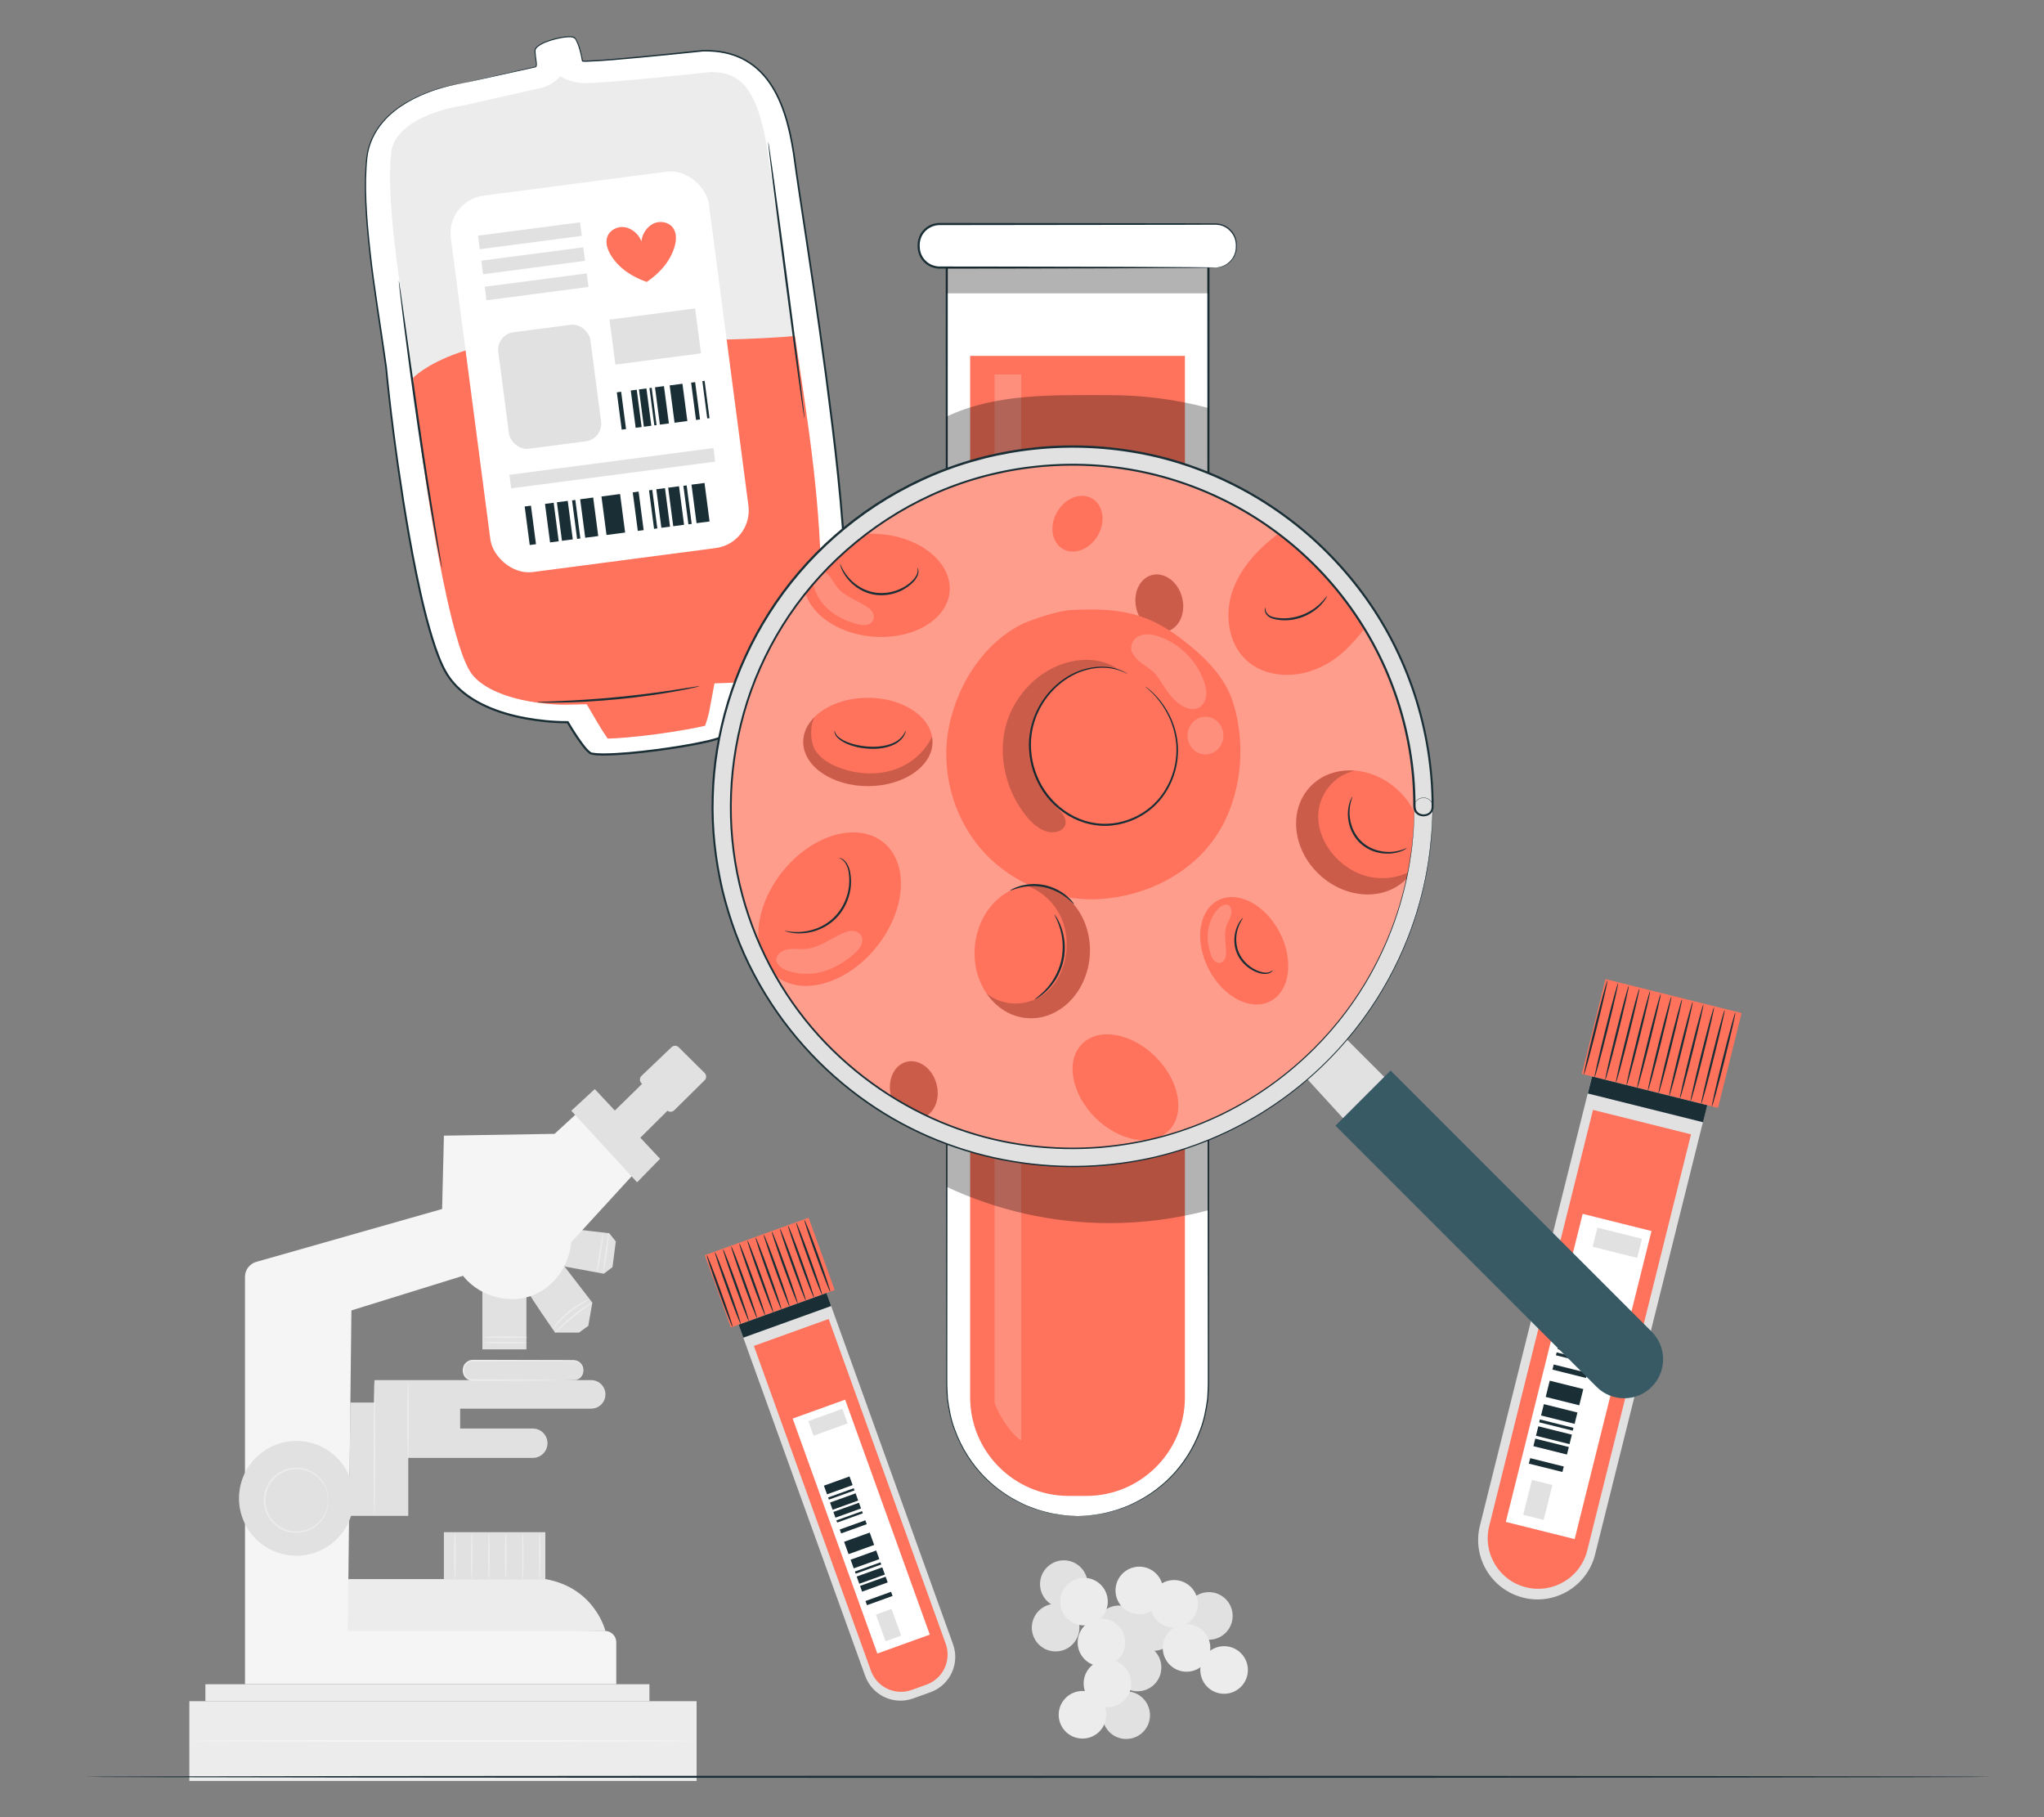 <?xml version="1.0" encoding="UTF-8"?>
<svg id="Layer_2" data-name="Layer 2" xmlns="http://www.w3.org/2000/svg" viewBox="0 0 540 480">
  <rect x="0" y="0" width="540" height="480" fill="#808080" stroke="none"/>
  <defs>
    <style>
      .cls-1 {
        fill: #ff735d;
      }

      .cls-1, .cls-2, .cls-3, .cls-4, .cls-5, .cls-6, .cls-7, .cls-8, .cls-9 {
        stroke-width: 0px;
      }

      .cls-2 {
        fill: #375a64;
      }

      .cls-3 {
        fill: #e1e1e1;
      }

      .cls-4 {
        fill: #ececec;
      }

      .cls-10 {
        opacity: .2;
      }

      .cls-6 {
        fill: #f5f5f5;
      }

      .cls-7 {
        fill: none;
      }

      .cls-8 {
        fill: #1a2e35;
      }

      .cls-9 {
        fill: #fff;
      }

      .cls-11 {
        opacity: .3;
      }
    </style>
  </defs>
  <g id="Layer_2-2" data-name="Layer 2">
    <g>
      <g>
        <g>
          <g>
            <g>
              <polygon class="cls-3" points="150.15 324.5 160.97 325.76 162.69 327.93 161.81 334.7 159.53 336.45 149.12 334.54 150.15 324.5"/>
              <path class="cls-4" d="m160.87,325.67c.12.01-.12,2.35-.52,5.22-.41,2.87-.83,5.18-.94,5.16-.12-.02.12-2.36.52-5.22.41-2.86.83-5.17.94-5.16Z"/>
              <path class="cls-4" d="m157.74,336.1c-.12-.02.16-2.38.62-5.27.46-2.89.93-5.22,1.04-5.2.12.02-.16,2.38-.62,5.27-.46,2.89-.93,5.22-1.04,5.2Z"/>
            </g>
            <g>
              <path class="cls-3" d="m139.72,341.48c0,.62,6.93,10.51,6.93,10.51h6.33l2.44-1.77,1.07-6.13-7.56-9.82-9.2,7.22Z"/>
              <path class="cls-4" d="m156.49,344.08c.03.05-.56.45-1.49,1.12-.93.67-2.2,1.62-3.56,2.73-2.72,2.22-4.77,4.19-4.86,4.1-.04-.04.42-.58,1.24-1.4.81-.82,1.98-1.91,3.35-3.03,1.37-1.12,2.68-2.04,3.66-2.65.98-.61,1.63-.92,1.66-.87Z"/>
              <path class="cls-4" d="m155.75,343.13c.06.12-2.52,1.34-5.22,3.54-2.73,2.17-4.41,4.48-4.51,4.4-.04-.03.32-.65,1.04-1.55.72-.9,1.83-2.07,3.2-3.18,1.37-1.11,2.74-1.95,3.76-2.48,1.02-.53,1.7-.77,1.72-.73Z"/>
            </g>
            <g>
              <rect class="cls-3" x="127.44" y="340.57" width="11.63" height="15.86"/>
              <path class="cls-4" d="m139.22,354.64c0,.12-2.59.21-5.79.21s-5.79-.09-5.79-.21,2.59-.21,5.79-.21,5.79.09,5.79.21Z"/>
              <path class="cls-4" d="m139.3,353.21c0,.12-2.59.21-5.79.21s-5.79-.1-5.79-.21,2.59-.21,5.79-.21,5.79.1,5.79.21Z"/>
            </g>
            <path class="cls-6" d="m121.69,336.12c4.02,6.03,12.46,8.67,19.19,5.99,6.74-2.68,11.06-10.39,9.84-17.53l-6.14,4.01-22.9,7.54Z"/>
            <g>
              <path class="cls-3" d="m92.22,400.41h15.64v-15.31h32.9c2.15,0,3.88-1.74,3.88-3.88h0c0-2.15-1.74-3.88-3.88-3.88h-19.19v-5.25h34.61c2.08,0,3.77-1.69,3.77-3.77h0c0-2.08-1.69-3.77-3.77-3.77h-57.23v5.94h-6.39l-.34,29.93Z"/>
              <g>
                <path class="cls-8" d="m98.95,364.54c0,12.03-.04,23.84-.04,35.87"/>
                <path class="cls-4" d="m98.91,400.41c-.12,0-.2-8.03-.19-17.93.01-9.91.12-17.94.23-17.94.12,0,.2,8.03.19,17.94-.01,9.9-.11,17.93-.23,17.93Z"/>
              </g>
              <path class="cls-4" d="m107.81,365.07c.12,0,.21,4.53.21,10.12s-.09,10.12-.21,10.12-.21-4.53-.21-10.12.09-10.12.21-10.12Z"/>
            </g>
            <path class="cls-4" d="m159.95,430.82s-2.76-11.44-15.87-13.71h-52.03l-1.15,14.62,69.05-.91Z"/>
            <path class="cls-6" d="m64.72,396.31v-59.04c0-1.91,1.31-3.56,3.17-4l48.91-13.92.48-19.37,29.23-.48,9.05-8.31,14.28,16.29h0l-18.94,20.65-58.06,18.01-.96,84.66h67.94c1.65,0,2.99,1.34,2.99,2.99v11.07h-98.08v-48.56Z"/>
            <g>
              <path class="cls-3" d="m124.94,359.4h26.6c1.37,0,2.48,1.11,2.48,2.48v.18c0,1.37-1.11,2.48-2.48,2.48h-26.6c-1.37,0-2.48-1.11-2.48-2.48v-.18c0-1.37,1.11-2.48,2.48-2.48Z"/>
              <path class="cls-4" d="m151.54,364.54s.25,0,.68-.14c.42-.13,1.06-.48,1.45-1.24.2-.38.28-.84.25-1.37-.02-.51-.23-1.06-.63-1.49-.4-.44-1-.75-1.67-.76-.7,0-1.45,0-2.23.01-6.29.02-14.92.04-24.45.06-1.11-.02-2.12.87-2.25,1.94-.07.53-.03,1.1.23,1.56.24.46.64.84,1.12,1.05.47.22,1,.19,1.56.19.55,0,1.1,0,1.64,0,1.08,0,2.14,0,3.18,0,4.13.02,7.85.03,10.99.05,3.1.03,5.62.05,7.41.07.85.02,1.52.03,2.01.04.46.01.7.03.7.04s-.24.03-.7.04c-.5,0-1.17.02-2.01.04-1.79.02-4.31.04-7.41.07-3.14.01-6.86.03-10.99.05-1.03,0-2.09,0-3.18,0-.54,0-1.09,0-1.64,0-.53,0-1.16.04-1.73-.22-.56-.24-1.04-.68-1.32-1.23-.3-.56-.35-1.2-.27-1.81.15-1.27,1.35-2.32,2.66-2.3,9.53.02,18.16.05,24.45.06.78,0,1.53.01,2.24.02.75.03,1.41.38,1.84.87.43.49.65,1.09.65,1.65.03.54-.08,1.06-.3,1.45-.44.81-1.13,1.14-1.57,1.25-.46.11-.71.06-.71.06Z"/>
            </g>
            <circle class="cls-3" cx="78.3" cy="395.81" r="15.16" transform="translate(-324.75 377.19) rotate(-76.17)"/>
            <path class="cls-4" d="m86.72,396.3c-.06,0,0-.75-.34-2.04-.33-1.26-1.18-3.11-3.07-4.54-.94-.7-2.12-1.29-3.48-1.52-1.35-.23-2.88-.18-4.32.37-.73.25-1.43.64-2.08,1.12-.65.48-1.25,1.06-1.73,1.75-1.01,1.34-1.58,3.07-1.59,4.85.02,1.78.58,3.51,1.59,4.85.49.68,1.08,1.27,1.73,1.75.65.48,1.35.87,2.08,1.12,1.45.55,2.97.6,4.32.37,1.36-.24,2.54-.83,3.48-1.52,1.9-1.43,2.74-3.28,3.07-4.54.33-1.28.29-2.04.34-2.04,0,0,.11.75-.18,2.08-.29,1.3-1.11,3.22-3.05,4.74-.96.74-2.18,1.37-3.6,1.63-1.41.25-3,.22-4.52-.35-.77-.26-1.51-.66-2.19-1.17-.69-.5-1.31-1.11-1.83-1.83-1.06-1.41-1.67-3.23-1.68-5.1.02-1.87.62-3.69,1.68-5.1.52-.72,1.14-1.33,1.83-1.83.68-.5,1.42-.9,2.19-1.17,1.52-.57,3.11-.6,4.52-.35,1.42.26,2.64.89,3.6,1.63,1.94,1.51,2.76,3.44,3.05,4.74.29,1.32.18,2.08.18,2.08Z"/>
            <polygon class="cls-3" points="150.93 293.4 168.31 312.3 174.38 306.08 157.13 287.68 150.93 293.4"/>
            <path class="cls-3" d="m177.41,276.61l-7.93,7.57c-.54.51-.56,1.37-.05,1.91l6.75,7.16c.52.55,1.4.57,1.94.03l8.03-7.93c.54-.53.54-1.4,0-1.93l-6.85-6.79c-.52-.52-1.36-.53-1.89-.02Z"/>
            <path class="cls-3" d="m170.12,285.78c-.2.29-8.88,8.72-8.88,8.72l6.89,7.05,8.75-8.69-6.75-7.08Z"/>
            <rect class="cls-4" x="54.26" y="444.88" width="117.31" height="4.48"/>
            <g>
              <rect class="cls-3" x="117.27" y="404.72" width="26.8" height="12.38"/>
              <path class="cls-4" d="m120.18,417.11c-.12,0-.21-2.74-.21-6.11s.1-6.11.21-6.11.21,2.74.21,6.11-.1,6.11-.21,6.11Z"/>
              <path class="cls-4" d="m124.66,417.11c-.12,0-.21-2.74-.21-6.11s.09-6.11.21-6.11.21,2.74.21,6.11-.1,6.11-.21,6.11Z"/>
              <path class="cls-4" d="m129.15,417.11c-.12,0-.21-2.74-.21-6.11s.1-6.11.21-6.11.21,2.74.21,6.11-.09,6.11-.21,6.11Z"/>
              <path class="cls-4" d="m133.63,417.11c-.12,0-.21-2.74-.21-6.11s.09-6.11.21-6.11.21,2.74.21,6.11-.1,6.11-.21,6.11Z"/>
              <path class="cls-4" d="m138.11,417.11c-.12,0-.21-2.74-.21-6.11s.1-6.11.21-6.11.21,2.74.21,6.11-.09,6.11-.21,6.11Z"/>
              <path class="cls-4" d="m142.6,417.11c-.12,0-.21-2.74-.21-6.11s.09-6.11.21-6.11.21,2.74.21,6.11-.09,6.11-.21,6.11Z"/>
            </g>
          </g>
          <rect class="cls-4" x="50.02" y="449.35" width="134.01" height="21.07" transform="translate(234.05 919.78) rotate(180)"/>
          <path class="cls-6" d="m183.02,459.86c0-.13-29.56-.23-66.02-.23s-66.02.1-66.02.23,29.55.23,66.02.23,66.02-.1,66.02-.23Z"/>
        </g>
        <g>
          <path class="cls-3" d="m296.76,435.43c2.78-2.08,6.72-1.52,8.8,1.26,2.08,2.78,1.52,6.72-1.26,8.8-2.78,2.08-6.72,1.52-8.8-1.26-2.08-2.78-1.52-6.72,1.26-8.8Z"/>
          <g>
            <path class="cls-3" d="m275.11,424.9c2.78-2.08,6.72-1.52,8.8,1.26,2.08,2.78,1.52,6.72-1.26,8.8-2.78,2.08-6.72,1.52-8.8-1.26-2.08-2.78-1.52-6.72,1.26-8.8Z"/>
            <path class="cls-3" d="m293.76,448.03c2.78-2.08,6.72-1.52,8.8,1.26,2.08,2.78,1.52,6.72-1.26,8.8-2.78,2.08-6.72,1.52-8.8-1.26-2.08-2.78-1.52-6.72,1.26-8.8Z"/>
            <path class="cls-3" d="m277.28,413.41c2.78-2.08,6.72-1.52,8.8,1.26,2.08,2.78,1.52,6.72-1.26,8.8-2.78,2.08-6.72,1.52-8.8-1.26-2.08-2.78-1.52-6.72,1.26-8.8Z"/>
            <path class="cls-3" d="m300.91,424.75c2.78-2.08,6.72-1.52,8.8,1.26,2.08,2.78,1.52,6.72-1.26,8.8-2.78,2.08-6.72,1.52-8.8-1.26-2.08-2.78-1.52-6.72,1.26-8.8Z"/>
            <path class="cls-3" d="m291.85,425.35c2.78-2.08,6.72-1.52,8.8,1.26,2.08,2.78,1.52,6.72-1.26,8.8-2.78,2.08-6.72,1.52-8.8-1.26-2.08-2.78-1.52-6.72,1.26-8.8Z"/>
            <path class="cls-3" d="m315.6,421.81c2.78-2.08,6.72-1.52,8.8,1.26,2.08,2.78,1.52,6.72-1.26,8.8-2.78,2.08-6.72,1.52-8.8-1.26s-1.52-6.72,1.26-8.8Z"/>
            <path class="cls-4" d="m287.22,428.82c2.78-2.08,6.72-1.52,8.8,1.26s1.52,6.72-1.26,8.8c-2.78,2.08-6.72,1.52-8.8-1.26-2.08-2.78-1.52-6.72,1.26-8.8Z"/>
            <path class="cls-4" d="m309.7,430.26c2.78-2.08,6.72-1.52,8.8,1.26,2.08,2.78,1.52,6.72-1.26,8.8-2.78,2.08-6.72,1.52-8.8-1.26-2.08-2.78-1.52-6.72,1.26-8.8Z"/>
            <path class="cls-4" d="m306.4,418.62c2.78-2.08,6.72-1.52,8.8,1.26,2.08,2.78,1.52,6.72-1.26,8.8-2.78,2.08-6.72,1.52-8.8-1.26-2.08-2.78-1.52-6.72,1.26-8.8Z"/>
            <path class="cls-4" d="m297.22,415.08c2.78-2.08,6.72-1.52,8.8,1.26,2.08,2.78,1.52,6.72-1.26,8.8s-6.72,1.52-8.8-1.26c-2.08-2.78-1.52-6.72,1.26-8.8Z"/>
            <path class="cls-4" d="m319.62,436.09c2.78-2.08,6.72-1.52,8.8,1.26,2.08,2.78,1.52,6.72-1.26,8.8-2.78,2.08-6.72,1.52-8.8-1.26-2.08-2.78-1.52-6.72,1.26-8.8Z"/>
            <path class="cls-4" d="m288.8,439.65c2.78-2.08,6.72-1.52,8.8,1.26,2.08,2.78,1.52,6.72-1.26,8.8-2.78,2.08-6.72,1.52-8.8-1.26-2.08-2.78-1.52-6.72,1.26-8.8Z"/>
            <path class="cls-4" d="m282.21,447.92c2.78-2.08,6.72-1.52,8.8,1.26,2.08,2.78,1.52,6.72-1.26,8.8-2.78,2.08-6.72,1.52-8.8-1.26-2.08-2.78-1.52-6.72,1.26-8.8Z"/>
          </g>
          <path class="cls-4" d="m282.61,418.03c2.78-2.08,6.72-1.52,8.8,1.26,2.08,2.78,1.52,6.72-1.26,8.8-2.78,2.08-6.72,1.52-8.8-1.26-2.08-2.78-1.52-6.72,1.26-8.8Z"/>
        </g>
        <path class="cls-8" d="m22.37,469.34c0-.16,112.75-.28,251.8-.28s251.83.13,251.83.28-112.73.28-251.83.28-251.8-.13-251.8-.28Z"/>
        <g>
          <path class="cls-3" d="m221.53,335.68h4.87c5.47,0,9.9,4.44,9.9,9.9v104.45c0,.65-.53,1.18-1.18,1.18h-22.31c-.65,0-1.18-.53-1.18-1.18v-104.45c0-5.47,4.44-9.9,9.9-9.9Z" transform="translate(568.05 687.67) rotate(160.18)"/>
          <path class="cls-1" d="m223.88,349.01h4.14c4.65,0,8.43,3.78,8.43,8.43v91.2h-21v-91.2c0-4.65,3.78-8.43,8.43-8.43Z" transform="translate(573.73 697.41) rotate(160.18)"/>
          <rect class="cls-1" x="188.79" y="325.99" width="29.16" height="20.3" transform="translate(508.65 583.43) rotate(160.18)"/>
          <rect class="cls-9" x="220.17" y="370.24" width="14.74" height="65.97" transform="translate(578.31 705.43) rotate(160.18)"/>
          <g>
            <rect class="cls-8" x="231.65" y="418.65" width="1.17" height="7.19" transform="translate(-86.26 783.88) rotate(-109.82)"/>
            <rect class="cls-8" x="230.07" y="414.88" width="1.61" height="7.19" transform="translate(-84.54 777.54) rotate(-109.82)"/>
            <rect class="cls-8" x="229.02" y="410.59" width=".61" height="7.19" transform="translate(-82.56 770.36) rotate(-109.82)"/>
            <rect class="cls-8" x="224.15" y="397.07" width=".61" height="7.19" transform="translate(-76.37 747.68) rotate(-109.82)"/>
            <rect class="cls-8" x="224.86" y="399.71" width="1.09" height="7.19" transform="translate(-77.57 752.11) rotate(-109.82)"/>
            <rect class="cls-8" x="229.04" y="412.6" width="2.03" height="7.19" transform="translate(-83.49 773.72) rotate(-109.82)"/>
            <rect class="cls-8" x="227.29" y="408.32" width="2.43" height="7.19" transform="translate(-81.52 766.55) rotate(-109.82)"/>
            <rect class="cls-8" x="223.02" y="395.33" width="1.61" height="7.19" transform="translate(-75.58 744.74) rotate(-109.82)"/>
            <rect class="cls-8" x="221.98" y="391.04" width=".61" height="7.19" transform="translate(-73.62 737.54) rotate(-109.82)"/>
            <rect class="cls-8" x="222" y="393.05" width="2.03" height="7.19" transform="translate(-74.53 740.92) rotate(-109.82)"/>
            <rect class="cls-8" x="220.25" y="388.77" width="2.43" height="7.19" transform="translate(-72.57 733.74) rotate(-109.82)"/>
            <rect class="cls-8" x="225.25" y="404.08" width="3.47" height="7.19" transform="translate(-79.59 759.44) rotate(-109.82)"/>
          </g>
          <rect class="cls-3" x="213.98" y="373.62" width="9.55" height="4.09" transform="translate(551.91 654.92) rotate(160.18)"/>
          <rect class="cls-3" x="232.57" y="425.5" width="4.38" height="7.48" transform="translate(601.14 753.48) rotate(160.18)"/>
          <path class="cls-8" d="m219.34,341.22c-.15.05-1.8-4.15-3.68-9.39-1.89-5.24-3.3-9.53-3.15-9.58.15-.05,1.8,4.15,3.68,9.39,1.89,5.24,3.3,9.53,3.15,9.58Z"/>
          <path class="cls-8" d="m217.19,341.99c-.15.05-1.8-4.15-3.68-9.39-1.89-5.24-3.3-9.53-3.15-9.58.15-.05,1.8,4.15,3.68,9.39,1.89,5.24,3.3,9.53,3.15,9.58Z"/>
          <path class="cls-8" d="m215.04,342.76c-.15.05-1.8-4.15-3.68-9.39-1.89-5.24-3.3-9.53-3.15-9.58.15-.05,1.8,4.15,3.68,9.39,1.89,5.24,3.3,9.53,3.15,9.58Z"/>
          <path class="cls-8" d="m212.89,343.54c-.15.05-1.8-4.15-3.68-9.39-1.89-5.24-3.3-9.53-3.15-9.58.15-.05,1.8,4.15,3.68,9.39,1.89,5.24,3.3,9.53,3.15,9.58Z"/>
          <path class="cls-8" d="m210.74,344.31c-.15.05-1.8-4.15-3.68-9.39-1.89-5.24-3.3-9.53-3.15-9.58.15-.05,1.8,4.15,3.68,9.39,1.89,5.24,3.3,9.53,3.15,9.58Z"/>
          <path class="cls-8" d="m208.59,345.09c-.15.05-1.8-4.15-3.68-9.39-1.89-5.24-3.3-9.53-3.15-9.58.15-.05,1.8,4.15,3.68,9.39,1.89,5.24,3.3,9.53,3.15,9.58Z"/>
          <path class="cls-8" d="m206.44,345.86c-.15.05-1.8-4.15-3.68-9.39-1.89-5.24-3.3-9.53-3.15-9.58.15-.05,1.8,4.15,3.68,9.39,1.89,5.24,3.3,9.53,3.15,9.58Z"/>
          <path class="cls-8" d="m204.29,346.64c-.15.05-1.8-4.15-3.68-9.39-1.89-5.24-3.3-9.53-3.15-9.58.15-.05,1.8,4.15,3.68,9.39,1.89,5.24,3.3,9.53,3.15,9.58Z"/>
          <path class="cls-8" d="m202.14,347.41c-.15.05-1.8-4.15-3.68-9.39-1.89-5.24-3.3-9.53-3.15-9.58.15-.05,1.8,4.15,3.68,9.39,1.89,5.24,3.3,9.53,3.15,9.58Z"/>
          <path class="cls-8" d="m200,348.18c-.15.05-1.8-4.15-3.68-9.39-1.89-5.24-3.3-9.53-3.15-9.58.15-.05,1.8,4.15,3.68,9.39,1.89,5.24,3.3,9.53,3.15,9.58Z"/>
          <path class="cls-8" d="m197.85,348.96c-.15.05-1.8-4.15-3.68-9.39-1.89-5.24-3.3-9.53-3.15-9.58.15-.05,1.8,4.15,3.68,9.39,1.89,5.24,3.3,9.53,3.15,9.58Z"/>
          <path class="cls-8" d="m195.7,349.73c-.15.05-1.8-4.15-3.68-9.39-1.89-5.24-3.3-9.53-3.15-9.58.15-.05,1.8,4.15,3.68,9.39,1.89,5.24,3.3,9.53,3.15,9.58Z"/>
          <path class="cls-8" d="m193.55,350.51c-.15.05-1.8-4.15-3.68-9.39-1.89-5.24-3.3-9.53-3.15-9.58.15-.05,1.8,4.15,3.68,9.39,1.89,5.24,3.3,9.53,3.15,9.58Z"/>
          <rect class="cls-8" x="195.04" y="345.6" width="24.67" height="3.65" transform="translate(520.25 603.97) rotate(160.18)"/>
        </g>
        <g>
          <path class="cls-3" d="m402.4,422.01h0c8.4,2.1,16.92-3.02,19.01-11.42l31.3-125.47c.25-1-.36-2.02-1.36-2.27l-26.8-6.69c-1-.25-2.02.36-2.27,1.36l-31.3,125.47c-2.1,8.4,3.02,16.92,11.42,19.01Z"/>
          <path class="cls-1" d="m403.15,419.28h0c7.15,1.78,14.4-2.57,16.18-9.72l27.42-109.93-25.9-6.46-27.42,109.93c-1.78,7.15,2.57,14.4,9.72,16.18Z"/>
          <rect class="cls-1" x="420.44" y="262.76" width="37.07" height="25.81" transform="translate(798.19 649.37) rotate(-165.99)"/>
          <rect class="cls-9" x="407.67" y="321.68" width="18.74" height="83.87" transform="translate(733.67 817.35) rotate(-165.99)"/>
          <g>
            <rect class="cls-8" x="407.79" y="382.45" width="1.49" height="9.14" transform="translate(-65.84 689.76) rotate(-76)"/>
            <rect class="cls-8" x="408.74" y="377.5" width="2.05" height="9.14" transform="translate(-60.12 687.19) rotate(-75.99)"/>
            <rect class="cls-8" x="410.78" y="371.88" width=".78" height="9.14" transform="translate(-53.58 684.31) rotate(-76)"/>
            <rect class="cls-8" x="415.2" y="354.16" width=".78" height="9.14" transform="translate(-33.03 675.18) rotate(-76)"/>
            <rect class="cls-8" x="414.03" y="357.62" width="1.39" height="9.14" transform="translate(-37.08 676.91) rotate(-75.99)"/>
            <rect class="cls-8" x="409.23" y="374.51" width="2.58" height="9.14" transform="translate(-56.66 685.64) rotate(-75.99)"/>
            <rect class="cls-8" x="410.37" y="368.9" width="3.09" height="9.14" transform="translate(-50.15 682.75) rotate(-75.99)"/>
            <rect class="cls-8" x="415.14" y="351.88" width="2.05" height="9.14" transform="translate(-30.41 673.97) rotate(-75.99)"/>
            <rect class="cls-8" x="417.18" y="346.25" width=".78" height="9.14" transform="translate(-23.91 671.03) rotate(-75.99)"/>
            <rect class="cls-8" x="415.62" y="348.89" width="2.58" height="9.14" transform="translate(-26.93 672.43) rotate(-75.99)"/>
            <rect class="cls-8" x="416.76" y="343.27" width="3.09" height="9.14" transform="translate(-20.43 669.54) rotate(-76)"/>
            <rect class="cls-8" x="411.09" y="363.35" width="4.42" height="9.14" transform="translate(-43.71 679.89) rotate(-75.99)"/>
          </g>
          <rect class="cls-3" x="421.19" y="325.69" width="12.14" height="5.2" transform="translate(762.35 750.23) rotate(-165.99)"/>
          <rect class="cls-3" x="403.46" y="391.44" width="5.57" height="9.51" transform="translate(704.52 878.95) rotate(-165.99)"/>
          <path class="cls-8" d="m452.25,292.32c-.15-.04,1.11-5.64,2.83-12.5,1.71-6.87,3.22-12.4,3.38-12.37.15.04-1.11,5.63-2.83,12.5-1.71,6.87-3.22,12.4-3.38,12.36Z"/>
          <path class="cls-8" d="m449.43,291.62c-.15-.04,1.11-5.64,2.83-12.5,1.71-6.87,3.22-12.4,3.38-12.37.15.04-1.11,5.63-2.83,12.5-1.71,6.87-3.22,12.4-3.38,12.36Z"/>
          <path class="cls-8" d="m446.62,290.91c-.15-.04,1.11-5.64,2.83-12.5,1.71-6.87,3.22-12.4,3.38-12.37s-1.11,5.63-2.83,12.5c-1.71,6.87-3.22,12.4-3.38,12.36Z"/>
          <path class="cls-8" d="m443.8,290.21c-.15-.04,1.11-5.64,2.83-12.5,1.71-6.87,3.22-12.4,3.38-12.37s-1.11,5.63-2.83,12.5c-1.71,6.87-3.22,12.4-3.38,12.36Z"/>
          <path class="cls-8" d="m440.98,289.51c-.15-.04,1.11-5.64,2.83-12.5,1.71-6.87,3.22-12.4,3.38-12.37.15.04-1.11,5.63-2.83,12.5-1.71,6.87-3.22,12.4-3.38,12.36Z"/>
          <path class="cls-8" d="m438.16,288.81c-.15-.04,1.11-5.64,2.83-12.5,1.71-6.87,3.22-12.4,3.38-12.37.15.04-1.11,5.63-2.83,12.5-1.71,6.87-3.22,12.4-3.38,12.36Z"/>
          <path class="cls-8" d="m435.35,288.1c-.15-.04,1.11-5.64,2.83-12.5,1.71-6.87,3.22-12.4,3.38-12.37.15.04-1.11,5.63-2.83,12.5-1.71,6.87-3.22,12.4-3.38,12.36Z"/>
          <path class="cls-8" d="m432.53,287.4c-.15-.04,1.11-5.64,2.83-12.5,1.71-6.87,3.22-12.4,3.38-12.37.15.04-1.11,5.63-2.83,12.5-1.71,6.87-3.22,12.4-3.38,12.36Z"/>
          <path class="cls-8" d="m429.71,286.7c-.15-.04,1.11-5.64,2.83-12.5,1.71-6.87,3.22-12.4,3.38-12.37.15.04-1.11,5.63-2.83,12.5-1.71,6.87-3.22,12.4-3.38,12.36Z"/>
          <path class="cls-8" d="m426.89,286c-.15-.04,1.11-5.64,2.83-12.5,1.71-6.87,3.22-12.4,3.38-12.37.15.04-1.11,5.63-2.83,12.5-1.71,6.87-3.22,12.4-3.38,12.36Z"/>
          <path class="cls-8" d="m424.08,285.29c-.15-.04,1.11-5.64,2.83-12.5,1.71-6.87,3.22-12.4,3.38-12.37.15.04-1.11,5.63-2.83,12.5-1.71,6.87-3.22,12.4-3.38,12.36Z"/>
          <path class="cls-8" d="m421.26,284.59c-.15-.04,1.11-5.64,2.83-12.5,1.71-6.87,3.22-12.4,3.38-12.37.15.04-1.11,5.63-2.83,12.5-1.71,6.87-3.22,12.4-3.38,12.36Z"/>
          <path class="cls-8" d="m418.44,283.89c-.15-.04,1.11-5.64,2.83-12.5,1.71-6.87,3.22-12.4,3.38-12.37.15.04-1.11,5.63-2.83,12.5-1.71,6.87-3.22,12.4-3.38,12.36Z"/>
          <rect class="cls-8" x="419.54" y="288.1" width="31.37" height="4.64" transform="translate(787.23 677.53) rotate(-165.99)"/>
        </g>
        <g>
          <g>
            <path class="cls-9" d="m122.44,21.96s-23.79,2.93-25.59,20.13c-1.8,17.2,4.77,48.59,5.51,58.1.64,8.28,7.46,65.52,15.98,78.34,8.52,12.81,31.65,12.26,31.65,12.26,0,0,4.67,7.97,6.31,8.31,5.73,1.18,31.77-2.58,34.61-4.54,2.49-1.72,4.09-9.4,4.09-9.4,0,0,28.43-1.45,28.38-30.82s-11.61-98.26-13.18-110.21c-1.57-11.95-4.86-31.27-24.54-30.72,0,0-31.72,3.4-31.82,2.65-.1-.75-.9-4.95-2.06-6.06-1.16-1.11-10.49,1.12-10.44,3.39.04,2.27.8,4.2.06,4.3-.75.1-18.94,4.26-18.94,4.26Z"/>
            <path class="cls-8" d="m122.44,21.96s.42-.11,1.25-.31c.84-.2,2.08-.48,3.7-.86,1.63-.37,3.65-.84,6.03-1.38,1.19-.27,2.48-.57,3.85-.88.69-.16,1.4-.32,2.13-.49.37-.08.74-.17,1.12-.25l.57-.13.29-.07c.07-.02.12-.04.16-.12.13-.3.05-.74,0-1.13-.06-.4-.12-.82-.18-1.23-.06-.42-.1-.85-.13-1.28,0-.22-.04-.43,0-.68.07-.24.19-.45.34-.62.63-.69,1.48-1.09,2.33-1.47.86-.36,1.77-.66,2.72-.91.95-.24,1.93-.44,2.95-.54.51-.04,1.03-.07,1.57,0,.26.04.57.11.78.34.19.21.34.43.47.67.51.95.82,2,1.1,3.07.14.53.26,1.08.37,1.63l.08.42c.02.13.06.35.04.23.24.04.53.04.81.04,4.53-.15,9.38-.66,14.53-1.13,5.15-.5,10.59-1.05,16.32-1.67h0s0,0,0,0c3.06-.06,6.27.29,9.29,1.52,3.01,1.22,5.75,3.31,7.83,6,2.11,2.68,3.6,5.87,4.72,9.21,1.12,3.36,1.86,6.89,2.42,10.51,1,7.26,2.18,14.75,3.35,22.51,1.18,7.76,2.37,15.77,3.54,24.01,1.18,8.24,2.31,16.71,3.38,25.39,1.07,8.68,2.04,17.58,2.74,26.67.2,2.27.32,4.56.45,6.86.16,2.3.19,4.61.24,6.94.15,4.64-.36,9.43-2.02,13.9-1.6,4.49-4.52,8.54-8.28,11.57-3.78,3.03-8.31,5.09-13.04,6.25-1.74.42-3.48.74-5.27.88l.26-.23c-.54,2.38-1.2,4.71-2.25,6.92-.26.55-.57,1.08-.93,1.59-.38.48-.8,1.03-1.42,1.26-1.15.55-2.31.79-3.47,1.1-4.66,1.07-9.33,1.79-13.98,2.39-4.65.59-9.26,1.08-13.87,1.12-1.18-.06-2.26.04-3.53-.41-1.01-.74-1.67-1.67-2.36-2.58-1.35-1.84-2.55-3.75-3.7-5.68l.24.14c-3.78.01-7.5-.37-11.14-1.03-3.64-.67-7.2-1.68-10.52-3.19-3.31-1.51-6.41-3.55-8.76-6.29-1.18-1.36-2.16-2.89-2.89-4.51-.75-1.61-1.39-3.24-1.95-4.9-2.23-6.62-3.72-13.28-5.06-19.79-1.32-6.52-2.42-12.91-3.4-19.14-1.94-12.46-3.44-24.29-4.49-35.3-1.51-10.96-3.24-21.08-4.23-30.36-1.01-9.26-1.57-17.68-.76-25,.44-3.68,2.1-6.86,4.12-9.24,2.03-2.41,4.4-4.1,6.61-5.38,4.47-2.54,8.34-3.59,10.93-4.24,2.6-.62,4-.74,4-.74,0,0-.34.06-1.01.18-.67.13-1.67.32-2.96.65-2.57.68-6.42,1.75-10.85,4.31-2.19,1.29-4.53,2.97-6.52,5.37-1.99,2.37-3.6,5.5-4.03,9.13-.78,7.28-.19,15.69.84,24.93,1.01,9.26,2.76,19.36,4.3,30.34,1.07,11.03,2.58,22.83,4.54,35.28.99,6.22,2.09,12.61,3.42,19.11,1.34,6.5,2.84,13.15,5.06,19.72,1.15,3.25,2.41,6.59,4.74,9.23,2.3,2.66,5.32,4.66,8.58,6.14,3.27,1.48,6.8,2.48,10.4,3.14,3.6.65,7.32,1.03,11.03,1.01h.16s.08.14.08.14c1.14,1.91,2.34,3.82,3.67,5.63.67.88,1.37,1.83,2.21,2.43.11.03.17.1.31.12l.41.05.83.1,1.7.06c4.56-.04,9.17-.53,13.8-1.12,4.63-.61,9.3-1.33,13.92-2.38,1.13-.3,2.33-.56,3.34-1.04,1-.46,1.58-1.58,2.11-2.6,1.01-2.13,1.68-4.46,2.2-6.79l.05-.21.22-.02c1.72-.13,3.46-.45,5.16-.86,4.67-1.15,9.12-3.18,12.82-6.14,3.69-2.97,6.54-6.92,8.11-11.32.8-2.19,1.35-4.47,1.66-6.77.28-2.31.41-4.61.32-6.93-.06-2.31-.08-4.62-.24-6.91-.13-2.29-.24-4.58-.44-6.85-.69-9.08-1.66-17.97-2.72-26.65-1.06-8.68-2.18-17.15-3.35-25.39-1.16-8.24-2.34-16.25-3.52-24-1.17-7.75-2.34-15.27-3.32-22.51-.56-3.61-1.29-7.12-2.39-10.44-1.1-3.31-2.57-6.46-4.63-9.09-2.04-2.64-4.7-4.69-7.65-5.88-2.95-1.21-6.1-1.57-9.12-1.51h.02c-5.73.6-11.17,1.15-16.33,1.63-5.15.46-9.99.96-14.56,1.09-.29,0-.57,0-.88-.05l-.08-.03s-.06-.01-.11-.1c-.05-.13-.02-.09-.04-.15l-.03-.2-.07-.41c-.1-.55-.22-1.08-.36-1.61-.27-1.05-.57-2.09-1.06-3-.39-1.11-1.57-.93-2.55-.89-1,.09-1.97.29-2.91.52-.94.24-1.84.53-2.69.88-.83.37-1.68.77-2.24,1.4-.14.16-.24.34-.3.52-.03.18-.01.41,0,.62.03.43.07.85.12,1.26.06.42.12.83.17,1.23.03.41.14.81-.04,1.26-.05.12-.18.2-.31.22l-.29.07-.57.13c-.38.08-.75.17-1.12.25-.73.16-1.44.32-2.13.47-1.38.3-2.66.59-3.86.85-2.39.53-4.4.97-6.04,1.33-1.62.35-2.86.62-3.71.8-.83.18-1.26.26-1.26.26Z"/>
          </g>
          <path class="cls-4" d="m173.05,193.97c-5.74.75-9.96,1.06-12.51,1.13-.83-1.21-1.83-2.77-2.66-4.18l-2.88-4.91-5.69.13s-5.33.08-11.38-1.26c-6.61-1.47-11.45-4.06-13.61-7.31-6.57-9.89-14.04-62.75-15.2-77.74-.25-3.22-.98-8-1.9-14.05-2.04-13.38-5.13-33.59-3.91-45.26,1.04-9.99,18.32-12.55,18.5-12.57l.49-.06.44-.1c8.4-1.92,17.92-4.07,19.37-4.37,2.32-.39,4.38-1.55,5.91-3.31,1.66,1.13,3.99,1.92,7.26,1.84,1.04-.02,2.43-.1,4.26-.23,2.85-.2,6.8-.54,11.72-1.01,7.26-.69,14.59-1.46,16.38-1.66,7.88-.11,12.96,3.9,15.58,23.88.33,2.53,1.03,7.13,2,13.49,3.81,24.97,11.73,76.94,11.77,101.11.01,8.22-2.58,14.11-7.93,18.01-4.6,3.35-9.93,4.35-12.01,4.62-.36.05-.62.07-.74.08l-7.55.26-1.39,7.43c-.26,1.21-.68,2.66-1.08,3.77-2.58.61-7.26,1.48-13.23,2.27Z"/>
          <path class="cls-1" d="m210,88.76c3.81,24.97,6.94,44.6,6.98,68.77.01,8.22-2.58,14.11-7.93,18.01-4.6,3.35-9.93,4.35-12.01,4.62-.36.05-.62.07-.74.08l-7.55.26-1.39,7.43c-.26,1.21-.68,2.66-1.08,3.77-2.58.61-7.26,1.48-13.23,2.27-5.74.75-9.96,1.06-12.51,1.13-.83-1.21-1.83-2.77-2.66-4.18l-2.88-4.91-5.69.13s-5.33.08-11.38-1.26c-6.61-1.47-11.45-4.06-13.61-7.31-6.57-9.89-14.04-62.75-15.2-77.74,0,0,12.8-14.1,57.5-10.73,21.85,1.65,43.39-.34,43.39-.34Z"/>
          <path class="cls-8" d="m116.78,150.22s-.09-.26-.2-.76c-.12-.56-.27-1.29-.46-2.2-.39-1.91-.91-4.68-1.52-8.11-1.23-6.86-2.79-16.36-4.32-26.88-1.53-10.52-2.78-20.07-3.65-26.98-.41-3.41-.75-6.19-.99-8.19-.1-.92-.18-1.66-.24-2.23-.05-.51-.06-.78-.05-.78.02,0,.07.26.16.77.09.56.2,1.3.34,2.22.29,1.99.68,4.77,1.17,8.17.98,6.95,2.33,16.45,3.81,26.95,1.53,10.52,3.02,20.02,4.15,26.9.56,3.39,1.02,6.15,1.35,8.14.15.92.26,1.65.35,2.22.07.51.1.78.08.78Z"/>
          <path class="cls-8" d="m212.55,110.62c-.16.02-2.43-16.35-5.08-36.55-2.65-20.21-4.67-36.61-4.52-36.63.16-.02,2.43,16.34,5.08,36.56,2.65,20.21,4.67,36.61,4.51,36.63Z"/>
          <g>
            <rect class="cls-9" x="124.03" y="48.1" width="68.76" height="100.27" rx="10.01" ry="10.01" transform="translate(-11.42 21.42) rotate(-7.47)"/>
            <rect class="cls-3" x="126.41" y="60.48" width="27.18" height="3.61" transform="translate(-6.91 18.72) rotate(-7.47)"/>
            <rect class="cls-3" x="127.27" y="67.08" width="27.18" height="3.61" transform="translate(-7.76 18.89) rotate(-7.47)"/>
            <rect class="cls-3" x="128.18" y="73.97" width="27.18" height="3.61" transform="translate(-8.65 19.07) rotate(-7.47)"/>
            <rect class="cls-3" x="134.57" y="121.88" width="54.37" height="3.61" transform="translate(-14.7 22.07) rotate(-7.47)"/>
            <rect class="cls-3" x="132.95" y="86.65" width="24.54" height="31.04" rx="4.66" ry="4.66" transform="translate(-12.05 19.74) rotate(-7.47)"/>
            <g>
              <rect class="cls-8" x="163.6" y="103.52" width="1.15" height="9.94" transform="translate(-12.71 22.26) rotate(-7.47)"/>
              <rect class="cls-8" x="167.28" y="103.01" width="1.59" height="9.94" transform="translate(-12.61 22.76) rotate(-7.47)"/>
              <rect class="cls-8" x="172.22" y="102.43" width=".6" height="9.94" transform="translate(-12.5 23.34) rotate(-7.47)"/>
              <rect class="cls-8" x="186.2" y="100.59" width=".6" height="9.94" transform="translate(-12.13 25.11) rotate(-7.46)"/>
              <rect class="cls-8" x="183.23" y="100.95" width="1.07" height="9.94" transform="translate(-12.2 24.77) rotate(-7.46)"/>
              <rect class="cls-8" x="169.44" y="102.7" width="1.99" height="9.94" transform="translate(-12.55 23.06) rotate(-7.47)"/>
              <rect class="cls-8" x="173.67" y="102.12" width="2.39" height="9.94" transform="translate(-12.43 23.63) rotate(-7.47)"/>
              <rect class="cls-8" x="177.54" y="101.55" width="3.41" height="9.94" transform="translate(-12.32 24.2) rotate(-7.47)"/>
            </g>
            <g>
              <rect class="cls-8" x="139.27" y="133.65" width="1.67" height="10.26" transform="translate(-16.85 19.38) rotate(-7.47)"/>
              <rect class="cls-8" x="144.63" y="132.91" width="2.31" height="10.26" transform="translate(-16.7 20.12) rotate(-7.47)"/>
              <rect class="cls-8" x="151.8" y="132.06" width=".87" height="10.26" transform="translate(-16.53 20.94) rotate(-7.46)"/>
              <rect class="cls-8" x="172.13" y="129.4" width=".87" height="10.26" transform="translate(-16.01 23.56) rotate(-7.46)"/>
              <rect class="cls-8" x="167.82" y="129.92" width="1.56" height="10.26" transform="translate(-16.12 23.06) rotate(-7.47)"/>
              <rect class="cls-8" x="147.77" y="132.46" width="2.89" height="10.26" transform="translate(-16.61 20.55) rotate(-7.47)"/>
              <rect class="cls-8" x="153.92" y="131.61" width="3.47" height="10.26" transform="translate(-16.45 21.39) rotate(-7.47)"/>
              <rect class="cls-8" x="174.04" y="129.05" width="2.31" height="10.26" transform="translate(-15.95 23.91) rotate(-7.47)"/>
              <rect class="cls-8" x="181.21" y="128.21" width=".87" height="10.26" transform="translate(-15.78 24.73) rotate(-7.46)"/>
              <rect class="cls-8" x="177.18" y="128.6" width="2.89" height="10.26" transform="translate(-15.87 24.35) rotate(-7.47)"/>
              <rect class="cls-8" x="183.33" y="127.76" width="3.47" height="10.26" transform="translate(-15.7 25.18) rotate(-7.47)"/>
              <rect class="cls-8" x="159.54" y="130.78" width="4.96" height="10.26" transform="translate(-16.29 22.21) rotate(-7.47)"/>
            </g>
            <path class="cls-1" d="m177.83,60.23c-1.11-1.58-3.44-2.02-5.18-1.18-1.74.84-3.05,2.8-3.19,4.72-.63-1.82-2.41-3.38-4.3-3.74-1.89-.36-4.04.67-4.7,2.48-.6,1.64.04,3.48.96,4.96,2.14,3.44,5.59,5.67,9.44,7,3.38-2.28,6.13-5.32,7.32-9.2.51-1.67.65-3.61-.35-5.04Z"/>
            <rect class="cls-3" x="161.7" y="82.91" width="22.81" height="11.97" transform="translate(-10.08 23.25) rotate(-7.47)"/>
          </g>
          <path class="cls-8" d="m184.81,181.27s-.58.19-1.65.42c-1.07.24-2.62.55-4.55.9-3.85.7-9.21,1.5-15.16,2.09-5.95.58-11.37.84-15.28.9-1.96.03-3.54.04-4.64,0-1.1-.02-1.7-.06-1.7-.09,0-.04.6-.08,1.7-.13,1.19-.05,2.75-.11,4.63-.19,3.91-.17,9.3-.49,15.24-1.07,5.94-.59,11.29-1.33,15.15-1.92,1.86-.29,3.4-.53,4.58-.72,1.08-.17,1.68-.25,1.69-.21Z"/>
        </g>
        <g>
          <g>
            <path class="cls-9" d="m284.67,400.46h0c-19.09,0-34.57-15.48-34.57-34.57V64.41h69.13v301.48c0,19.09-15.48,34.57-34.57,34.57Z"/>
            <path class="cls-8" d="m284.67,400.46s.61-.05,1.8-.12c.59-.06,1.34-.03,2.21-.17.87-.14,1.88-.3,3.03-.48,1.12-.32,2.4-.57,3.76-1.04.67-.25,1.38-.51,2.11-.78.75-.24,1.45-.67,2.23-1.02,3.04-1.5,6.38-3.68,9.48-6.85,3.09-3.16,5.91-7.33,7.74-12.4.98-2.52,1.5-5.3,1.89-8.2.05-1.46.19-2.95.17-4.47,0-1.53,0-3.08,0-4.66-.01-12.66-.03-27.09-.04-43.09-.02-63.99-.05-152.93-.09-252.75l.28.28c-11,0-22.71,0-34.55,0-11.85,0-23.57,0-34.58,0l.28-.28c-.04,99.85-.07,188.79-.09,252.77-.02,15.99-.03,30.43-.04,43.08,0,1.58,0,3.14,0,4.66-.02,1.53.12,3.01.17,4.47.39,2.9.91,5.68,1.89,8.19,1.83,5.08,4.66,9.24,7.74,12.4,3.09,3.17,6.43,5.35,9.48,6.85.77.35,1.48.78,2.23,1.02.74.27,1.44.53,2.11.78,1.36.47,2.64.72,3.76,1.04,1.15.18,2.16.35,3.03.48.87.15,1.62.12,2.21.17,1.19.07,1.8.12,1.8.12,0,0-.61-.01-1.8-.06-.59-.05-1.34-.01-2.22-.15-.88-.13-1.89-.29-3.04-.46-1.12-.31-2.41-.55-3.78-1.02-.68-.25-1.39-.5-2.13-.77-.75-.24-1.46-.67-2.24-1.01-3.06-1.49-6.43-3.67-9.55-6.85-3.12-3.17-5.98-7.35-7.83-12.46-.99-2.53-1.53-5.33-1.93-8.25-.05-1.47-.2-2.98-.18-4.5,0-1.53,0-3.08,0-4.66-.01-12.66-.03-27.09-.04-43.08-.02-63.98-.05-152.92-.09-252.77v-.28s.28,0,.28,0c11.01,0,22.74,0,34.58,0,11.83,0,23.54,0,34.55,0h.28v.28c-.04,99.83-.07,188.76-.09,252.75-.02,16-.03,30.43-.04,43.09,0,1.58,0,3.14,0,4.66.02,1.52-.13,3.03-.18,4.5-.4,2.92-.94,5.72-1.93,8.25-1.86,5.11-4.72,9.29-7.83,12.46-3.12,3.18-6.49,5.36-9.56,6.85-.78.35-1.49.77-2.24,1.01-.74.27-1.45.53-2.13.77-1.36.46-2.65.71-3.78,1.02-1.15.17-2.17.33-3.04.46-.87.14-1.62.1-2.22.15-1.19.05-1.8.06-1.8.06Z"/>
          </g>
          <g>
            <rect class="cls-9" x="242.69" y="59.18" width="83.94" height="11.5" rx="5.53" ry="5.53"/>
            <path class="cls-8" d="m321.1,70.69c0-.05.65.04,1.79-.36.56-.2,1.23-.55,1.87-1.14.64-.58,1.24-1.44,1.54-2.52.17-.54.2-1.13.2-1.77,0-.63-.08-1.28-.3-1.93-.44-1.28-1.46-2.52-2.91-3.16-1.45-.7-3.25-.38-5.09-.45-1.85,0-3.8.01-5.85.02-16.44.02-39.1.05-64.12.08-1.49,0-2.95.66-3.92,1.76-1,1.1-1.44,2.57-1.32,4.06.03,1.45.7,2.85,1.77,3.79,1.07.96,2.49,1.4,3.94,1.32,5.9,0,11.6.01,17.03.02,10.85.02,20.61.04,28.83.06,8.18.04,14.82.07,19.44.09,2.27.02,4.05.04,5.28.05.58.01,1.04.02,1.37.03.31,0,.47.02.47.03s-.16.02-.47.03c-.34,0-.79.02-1.37.03-1.24.01-3.01.03-5.28.05-4.62.02-11.25.05-19.44.09-8.21.02-17.98.04-28.83.06-5.43,0-11.12.01-17.03.02-1.5.09-3.14-.39-4.31-1.46-1.19-1.04-1.93-2.59-1.96-4.2-.13-1.55.36-3.26,1.46-4.45,1.07-1.22,2.69-1.96,4.34-1.95,25.03.03,47.69.06,64.12.08,2.05,0,4,.01,5.85.02.92,0,1.82,0,2.69.01.88-.01,1.77.15,2.53.51,1.54.7,2.6,2.01,3.04,3.36.23.68.3,1.37.3,2.01,0,.64-.05,1.27-.24,1.83-.34,1.12-.97,2-1.64,2.59-.67.6-1.37.94-1.94,1.13-.58.19-1.05.24-1.36.26-.31,0-.47,0-.47,0Z"/>
          </g>
          <path class="cls-1" d="m256.3,94h56.74v275.1c0,14.37-11.67,26.04-26.04,26.04h-4.66c-14.37,0-26.04-11.67-26.04-26.04V94h0Z"/>
          <g class="cls-10">
            <path class="cls-9" d="m262.76,98.92v271.32c0,1.46,3.9,8.43,6.99,10.23.02.01.05,0,.05-.03V98.92h-7.04Z"/>
          </g>
          <g class="cls-11">
            <rect class="cls-5" x="250.1" y="70.69" width="69.13" height="6.79"/>
          </g>
        </g>
        <g class="cls-11">
          <path class="cls-5" d="m250.1,313.51c13.14,6.15,27.7,9.57,43.04,9.57,9.01,0,17.75-1.18,26.09-3.4V107.77c-8.34-2.22-17.08-3.4-26.09-3.4-15.34,0-29.9-.5-43.04,5.65v203.5Z"/>
        </g>
        <g>
          <circle class="cls-1" cx="283.35" cy="213.04" r="92.72" transform="translate(-67.65 262.76) rotate(-45)"/>
          <g class="cls-11">
            <circle class="cls-9" cx="283.35" cy="213.04" r="92.72" transform="translate(-67.65 262.76) rotate(-45)"/>
          </g>
          <ellipse class="cls-1" cx="328.7" cy="251.17" rx="10.56" ry="15.01" transform="translate(-78.58 178.71) rotate(-27.3)"/>
          <g>
            <path class="cls-1" d="m312.29,157.79c1.07,4.12-.75,8.16-4.07,9.03s-6.89-1.77-7.96-5.89c-1.07-4.12.75-8.16,4.07-9.03,3.32-.87,6.89,1.77,7.96,5.89Z"/>
            <g class="cls-10">
              <path class="cls-5" d="m312.29,157.79c1.07,4.12-.75,8.16-4.07,9.03s-6.89-1.77-7.96-5.89c-1.07-4.12.75-8.16,4.07-9.03,3.32-.87,6.89,1.77,7.96,5.89Z"/>
            </g>
          </g>
          <g>
            <path class="cls-1" d="m247.43,286.37c1.07,4.12-.75,8.16-4.07,9.03-3.32.87-6.89-1.77-7.96-5.89-1.07-4.12.75-8.16,4.07-9.03,3.32-.87,6.89,1.77,7.96,5.89Z"/>
            <g class="cls-10">
              <path class="cls-5" d="m247.43,286.37c1.07,4.12-.75,8.16-4.07,9.03-3.32.87-6.89-1.77-7.96-5.89-1.07-4.12.75-8.16,4.07-9.03,3.32-.87,6.89,1.77,7.96,5.89Z"/>
            </g>
          </g>
          <path class="cls-1" d="m283.35,161.11c12.62-.56,19.93.74,29.53,8.23,5.59,4.37,10.81,9.56,12.92,16.33,3.57,11.42,2.14,25.24-4.52,35.19-6.66,9.95-18.43,15.79-30.37,16.6-11.94.81-24.16-4.28-31.91-13.4-7.47-8.79-10.6-21.11-8.24-32.4,2.36-11.29,9.3-21.97,19.67-27.03,0,0,8.03-3.3,12.92-3.52Z"/>
          <path class="cls-8" d="m302.55,181.3s1.47.89,3.48,3.19c1.95,2.28,4.49,6.2,5.09,11.71.27,2.73,0,5.8-1.07,8.85-1.08,3.03-2.93,6.1-5.72,8.46-2.76,2.37-6.38,4.05-10.32,4.51-3.94.5-8.18-.42-11.78-2.6-3.62-2.16-6.44-5.37-8.15-8.93-1.74-3.56-2.43-7.44-2.21-11.07.24-3.64,1.45-6.98,3.15-9.72,1.7-2.75,3.89-4.91,6.16-6.44,2.27-1.55,4.64-2.45,6.78-2.85,2.14-.41,4.05-.37,5.55-.1,1.51.27,2.63.72,3.34,1.09.37.17.62.35.79.45.18.11.26.17.26.18-.03.1-1.43-1-4.43-1.49-1.49-.24-3.36-.25-5.45.19-2.09.42-4.4,1.33-6.62,2.87-2.21,1.52-4.34,3.65-5.99,6.36-1.65,2.69-2.8,5.96-3.02,9.51-.2,3.54.48,7.32,2.18,10.79,1.68,3.47,4.43,6.59,7.94,8.69,3.5,2.12,7.59,3.01,11.42,2.54,3.83-.44,7.36-2.06,10.05-4.35,2.72-2.28,4.54-5.26,5.62-8.22,1.07-2.98,1.36-5.98,1.12-8.65-.54-5.4-2.98-9.3-4.86-11.61-.96-1.17-1.82-1.98-2.4-2.52-.28-.25-.51-.44-.68-.6-.15-.14-.23-.21-.22-.22Z"/>
          <g class="cls-10">
            <path class="cls-5" d="m295.32,176.73c-3.55-2.51-8.27-2.92-12.5-1.96-8.27,1.88-15,8.87-17.13,17.07-2.13,8.21.19,17.3,5.55,23.87,1.9,2.33,4.6,4.51,7.58,4.08,1.07-.16,2.15-.74,2.55-1.74.33-.83.11-1.8-.33-2.58-.45-.78-1.1-1.41-1.72-2.07-3.94-4.16-6.66-9.55-7.22-15.25-.56-5.7,1.41-10.94,5.22-15.22,3.81-4.27,9.5-7.39,15.16-6.52"/>
          </g>
          <ellipse class="cls-1" cx="272.71" cy="251.38" rx="17.6" ry="15.23" transform="translate(1.32 504.18) rotate(-85.64)"/>
          <path class="cls-8" d="m278.57,241.56s.26.26.6.82c.34.55.78,1.4,1.18,2.49.81,2.17,1.37,5.51.56,9.03-.81,3.52-2.77,6.27-4.46,7.87-.84.81-1.6,1.38-2.16,1.72-.55.35-.88.5-.9.47-.06-.09,1.19-.82,2.77-2.48,1.57-1.63,3.41-4.32,4.19-7.72.78-3.39.31-6.62-.39-8.77-.69-2.18-1.49-3.39-1.4-3.44Z"/>
          <path class="cls-8" d="m336.23,256.29s-.09.34-.59.64c-.49.3-1.36.45-2.35.25-1.94-.36-4.58-1.81-6.09-4.52-.76-1.34-1.09-2.81-1.11-4.13-.03-1.32.24-2.5.59-3.43.35-.93.79-1.61,1.12-2.05.33-.44.57-.64.59-.62.09.06-.74.98-1.34,2.8-.59,1.77-.81,4.61.63,7.15,1.41,2.55,3.86,3.96,5.68,4.4.91.23,1.69.15,2.16-.06.47-.21.65-.48.69-.44Z"/>
          <g class="cls-10">
            <path class="cls-9" d="m324.9,239.42c-.55-.71-1.69-.67-2.93.49-3.17,3.34-3.55,7.84-2.09,12.2.19.57.43,1.14.84,1.58s1.02.74,1.61.63c.59-.1,1.07-.58,1.3-1.13.24-.55.28-1.17.27-1.77-.02-2.34-.64-4.76.14-6.96.3-.85.8-1.62,1.08-2.47.29-.85.33-1.87-.23-2.58Z"/>
          </g>
          <g>
            <ellipse class="cls-1" cx="219.17" cy="240.14" rx="22.65" ry="15.92" transform="translate(-105.3 260.65) rotate(-51.23)"/>
            <path class="cls-8" d="m221.63,226.63s.12-.01.34.03c.21.06.53.17.87.43.69.5,1.4,1.59,1.72,3.06.31,1.46.41,3.27.04,5.21-.37,1.94-1.18,4.01-2.56,5.84-1.36,1.84-3.17,3.18-4.95,4.02-1.79.85-3.56,1.21-5.04,1.3-1.49.1-2.69-.07-3.5-.25-.81-.18-1.23-.36-1.22-.38.02-.13,1.79.5,4.69.23,1.44-.14,3.14-.53,4.85-1.37,1.71-.83,3.42-2.12,4.73-3.89,1.32-1.76,2.12-3.74,2.5-5.6.38-1.87.33-3.62.08-5.03-.26-1.41-.87-2.46-1.46-2.97-.6-.52-1.09-.58-1.07-.64Z"/>
            <g class="cls-10">
              <path class="cls-9" d="m205.3,252.57c-.64,1.2.12,2.74,2.47,3.75,6.55,2.32,12.97.09,18.1-4.59.67-.61,1.31-1.29,1.67-2.13.36-.84.39-1.86-.12-2.61-.5-.75-1.46-1.11-2.36-1.1-.91,0-1.78.33-2.6.71-3.21,1.46-6.17,3.79-9.68,4.07-1.35.11-2.72-.11-4.07.02-1.35.13-2.78.69-3.42,1.89Z"/>
            </g>
          </g>
          <g>
            <ellipse class="cls-1" cx="231.66" cy="154.63" rx="13.58" ry="19.31" transform="translate(57.83 372.26) rotate(-85.11)"/>
            <path class="cls-8" d="m242.39,149.95s.28.33.26,1.08c-.02.73-.45,1.76-1.35,2.69-.88.92-2.12,1.85-3.68,2.52-1.55.67-3.41,1.07-5.37.97-1.96-.09-3.77-.73-5.22-1.61-1.45-.87-2.55-1.96-3.32-2.97-.77-1.01-1.23-1.94-1.48-2.6-.26-.66-.32-1.05-.29-1.06.11-.05.51,1.5,2.09,3.41.78.95,1.87,1.96,3.27,2.76,1.4.81,3.12,1.4,4.98,1.49,1.86.1,3.64-.27,5.14-.89,1.5-.61,2.71-1.47,3.59-2.32.88-.85,1.33-1.77,1.41-2.43.09-.67-.09-1.04-.04-1.06Z"/>
            <g class="cls-10">
              <path class="cls-9" d="m216.26,150.72c-1.15.12-1.89,1.39-1.48,3.53,1.47,5.74,6.1,9.23,11.85,10.63.75.18,1.54.31,2.3.17.76-.14,1.5-.61,1.79-1.32.29-.71.09-1.56-.34-2.2-.44-.64-1.08-1.1-1.74-1.5-2.56-1.58-5.62-2.56-7.48-4.92-.72-.91-1.22-1.97-1.95-2.87-.73-.9-1.81-1.64-2.96-1.52Z"/>
            </g>
          </g>
          <path class="cls-1" d="m360.89,165.53c-3.94,5.09-7.41,8.89-13.38,11.28-5.97,2.39-13.39,1.99-18.16-2.34-4.98-4.52-5.93-12.34-3.64-18.67,2.28-6.32,7.25-11.33,12.65-15.33,0,0,8.03,4.89,14.19,13.22,6.17,8.33,8.33,11.83,8.33,11.83Z"/>
          <ellipse class="cls-1" cx="297.33" cy="287.19" rx="11.32" ry="16.2" transform="translate(-115.99 294.36) rotate(-45)"/>
          <g>
            <path class="cls-1" d="m348.54,230.98c-7.09-6.64-8.18-17.01-2.43-23.15,5.75-6.14,16.16-5.73,23.26.92,7.09,6.64,8.18,17.01,2.43,23.15-5.75,6.14-16.16,5.73-23.26-.92Z"/>
            <g class="cls-10">
              <path class="cls-5" d="m371.8,231.9c.66-.7,1.21-1.46,1.69-2.26-.76.46-1.55.87-2.38,1.2-3.18,1.27-6.77,1.48-10.07.59-3.15-.85-6.01-2.68-8.25-5.06-3-3.2-4.92-7.6-4.46-11.96.33-3.11,1.88-6.08,4.24-8.13,1.52-1.32,3.38-2.24,5.34-2.7-4.45-.36-8.78,1.04-11.81,4.28-5.75,6.14-4.66,16.5,2.43,23.15,7.09,6.64,17.5,7.05,23.26.92Z"/>
            </g>
            <path class="cls-8" d="m371.68,224.03s-.28.25-.88.54c-.6.3-1.52.63-2.72.81-1.19.18-2.65.17-4.21-.22-1.55-.38-3.18-1.18-4.55-2.45-1.35-1.29-2.24-2.87-2.72-4.4-.48-1.53-.59-2.99-.47-4.19.11-1.2.38-2.14.65-2.76.26-.62.46-.93.49-.91.12.04-.63,1.36-.73,3.7-.06,1.16.09,2.55.57,4,.48,1.45,1.34,2.93,2.61,4.15,1.29,1.19,2.82,1.96,4.29,2.35,1.48.4,2.87.46,4.03.33,2.32-.25,3.6-1.07,3.65-.95Z"/>
          </g>
          <polygon class="cls-3" points="343.81 283.33 357.64 298.46 368.54 287.29 354.15 272.9 343.81 283.33"/>
          <g>
            <path class="cls-3" d="m373.66,213.04c-.03,18.77-5.89,37.14-16.77,52.44-10.48,14.75-25.55,26.25-42.57,32.42-17.84,6.47-37.56,7.2-55.82,1.98-17.58-5.02-33.31-15.44-44.95-29.52-11.7-14.15-18.87-31.96-20.25-50.26-1.42-18.79,3-37.71,12.77-53.83,9.43-15.56,23.52-28.02,40.06-35.56,17.14-7.82,36.82-9.96,55.26-6.19,18.04,3.69,34.65,12.91,47.35,26.23,12.71,13.32,21.08,30.41,23.9,48.6.7,4.52,1.01,9.11,1.01,13.68,0,3.1,4.82,3.1,4.81,0-.04-19.61-6.12-39.02-17.51-55-11.19-15.69-26.95-27.76-45.05-34.4-18.68-6.85-39.55-7.55-58.68-2.09-18.42,5.25-35.12,16.19-47.28,31-12.41,15.12-19.94,33.75-21.45,53.26-1.52,19.63,3.21,39.59,13.41,56.43,9.88,16.3,24.7,29.57,42.08,37.42,18.27,8.26,38.86,10.56,58.52,6.57,18.85-3.82,36.37-13.59,49.64-27.5,13.32-13.96,22.29-31.95,25.18-51.05.73-4.85,1.13-9.73,1.14-14.64,0-3.1-4.81-3.1-4.81,0Z"/>
            <path class="cls-8" d="m373.66,213.04s-.03-.27.11-.76c.12-.47.59-1.24,1.6-1.5.49-.13,1.09-.15,1.68.08.59.22,1.17.74,1.36,1.48.18.75.07,1.56.09,2.42-.02.87-.04,1.79-.09,2.77-.19,3.93-.63,8.79-1.76,14.43-1.14,5.63-2.94,12.06-5.93,18.92-2.96,6.85-7.08,14.16-12.73,21.29-5.63,7.14-12.82,14.09-21.64,20.02-8.8,5.93-19.27,10.79-31,13.58-11.72,2.76-24.68,3.43-37.88,1.2-13.18-2.18-26.6-7.3-38.58-15.68-11.98-8.33-22.54-19.84-29.89-33.77-3.7-6.94-6.5-14.51-8.42-22.4-1.83-7.92-2.81-16.19-2.56-24.57.4-16.75,5.45-33.91,14.96-48.84,9.47-14.94,23.53-27.52,40.37-35.29,16.79-7.84,36.34-10.61,55.36-7.54,19.04,2.99,37.36,12.25,51.53,26.21,7.09,6.97,13.17,15.09,17.8,24.05,4.64,8.96,7.85,18.72,9.48,28.8.81,5.05,1.24,10.12,1.22,15.22,0,.69-.32,1.42-.89,1.87-.56.45-1.28.64-1.97.6-.69-.04-1.39-.32-1.87-.86-.5-.53-.65-1.3-.64-1.94-.01-2.52-.11-5.03-.31-7.53-.86-9.99-3.43-19.75-7.43-28.79-4.02-9.03-9.5-17.34-16.1-24.49-6.6-7.16-14.31-13.17-22.69-17.8-8.38-4.63-17.42-7.88-26.65-9.64-9.23-1.76-18.65-2.03-27.79-.92-9.14,1.11-18.02,3.59-26.22,7.33-8.2,3.74-15.73,8.68-22.33,14.5-6.6,5.82-12.28,12.52-16.83,19.78-4.54,7.27-8,15.08-10.26,23.11-4.54,16.06-4.51,32.82-.43,47.93,4.04,15.14,11.91,28.61,21.99,39.06,10.09,10.48,22.23,18.07,34.76,22.55,12.55,4.52,25.44,5.86,37.39,4.95,5.98-.49,11.74-1.51,17.19-3.01,5.44-1.52,10.57-3.5,15.33-5.82,9.52-4.65,17.49-10.67,23.93-17.04,6.44-6.39,11.36-13.16,15-19.66,3.65-6.5,6.12-12.69,7.77-18.19,1.67-5.5,2.57-10.29,3.1-14.17.3-1.94.41-3.67.57-5.15.09-1.49.19-2.74.22-3.74.05-2.01.09-3.04.09-3.04,0,0,0,1.03-.04,3.05-.02,1.01-.12,2.26-.19,3.75-.15,1.48-.25,3.22-.54,5.16-.51,3.9-1.4,8.7-3.05,14.21-1.64,5.51-4.09,11.72-7.74,18.25-3.63,6.53-8.55,13.32-15,19.75-6.45,6.4-14.43,12.45-23.98,17.13-4.77,2.34-9.92,4.32-15.38,5.86-5.47,1.51-11.25,2.55-17.26,3.05-11.99.93-24.95-.4-37.55-4.93-12.59-4.49-24.79-12.1-34.94-22.62-10.14-10.5-18.06-24.03-22.13-39.24-4.11-15.19-4.15-32.04.41-48.19,2.27-8.07,5.74-15.93,10.31-23.24,4.57-7.31,10.28-14.05,16.92-19.9,6.64-5.85,14.21-10.82,22.46-14.59,8.25-3.77,17.18-6.27,26.38-7.38,9.2-1.12,18.67-.85,27.96.92,9.29,1.77,18.38,5.04,26.82,9.69,8.43,4.66,16.19,10.71,22.84,17.91,6.64,7.2,12.15,15.55,16.2,24.64,4.03,9.1,6.61,18.92,7.48,28.98.21,2.51.31,5.04.32,7.57,0,.61.12,1.15.5,1.56.36.41.92.64,1.48.67.56.04,1.15-.12,1.58-.47.43-.34.67-.88.68-1.45.02-5.02-.41-10.1-1.21-15.11-1.62-10.02-4.81-19.73-9.42-28.63-4.6-8.91-10.65-16.98-17.69-23.91-14.09-13.89-32.3-23.09-51.23-26.06-18.91-3.06-38.34-.31-55.04,7.48-16.75,7.73-30.73,20.23-40.16,35.08-9.47,14.85-14.5,31.91-14.91,48.57-.26,8.34.71,16.57,2.53,24.44,1.91,7.86,4.69,15.38,8.37,22.29,7.3,13.86,17.81,25.32,29.73,33.63,11.92,8.35,25.27,13.46,38.4,15.64,13.14,2.23,26.06,1.57,37.73-1.16,11.68-2.77,22.13-7.59,30.9-13.49,8.8-5.89,15.98-12.81,21.6-19.92,5.65-7.11,9.77-14.38,12.74-21.21,3-6.83,4.81-13.24,5.96-18.86,1.14-5.63,1.6-10.48,1.81-14.4.05-.98.08-1.9.1-2.77,0-.86.1-1.69-.07-2.4-.19-.72-.73-1.22-1.31-1.44-.58-.23-1.16-.22-1.64-.09-.99.24-1.46.99-1.59,1.45-.15.48-.11.75-.14.75Z"/>
          </g>
          <path class="cls-2" d="m421.8,366.33l-68.99-68.99,14.56-14.56,68.99,68.99c4.02,4.02,4.02,10.54,0,14.56h0c-4.02,4.02-10.54,4.02-14.56,0Z"/>
          <g class="cls-10">
            <path class="cls-5" d="m274.05,233.83c-.96-.07-1.9-.03-2.83.1.84.3,1.65.67,2.42,1.11,2.98,1.68,5.39,4.35,6.76,7.49,1.31,2.99,1.68,6.36,1.22,9.6-.62,4.35-2.84,8.59-6.53,10.96-2.63,1.69-5.92,2.34-9,1.79-1.99-.36-3.86-1.23-5.45-2.47,2.51,3.69,6.31,6.19,10.73,6.53,8.39.64,15.79-6.7,16.53-16.39.74-9.69-5.46-18.07-13.85-18.71Z"/>
          </g>
          <g class="cls-10">
            <path class="cls-9" d="m318.12,180.12c-1.87-5.49-6.36-10.02-11.83-11.94-1.78-.62-3.82-.96-5.51-.11s-2.62,3.29-1.38,4.72l.09.18c1.59,2.61,4.66,3.27,6.4,5.88,1.74,2.61,3.34,5.46,5.91,7.26,1.44,1.01,3.39,1.63,4.94.8,1.11-.59,1.77-1.83,1.92-3.08.15-1.25-.14-2.51-.54-3.7Z"/>
          </g>
          <g class="cls-10">
            <path class="cls-9" d="m323.21,194.3c0,2.75-2.12,4.98-4.74,4.98s-4.74-2.23-4.74-4.98,2.12-4.98,4.74-4.98,4.74,2.23,4.74,4.98Z"/>
          </g>
          <path class="cls-8" d="m350.61,157.44s-.09.27-.36.72c-.27.44-.72,1.04-1.36,1.72-1.28,1.33-3.46,2.87-6.24,3.57-1.38.35-2.75.46-3.98.38-1.22-.1-2.34-.27-3.2-.75-.87-.47-1.27-1.26-1.32-1.79-.06-.55.13-.82.15-.8.05.01-.05.29.07.76.11.46.5,1.11,1.29,1.48.77.39,1.86.52,3.04.58,1.18.05,2.49-.07,3.81-.41,2.66-.67,4.78-2.09,6.1-3.31,1.32-1.23,1.91-2.21,2-2.15Z"/>
          <path class="cls-8" d="m283.73,238.82c-.07.06-.74-.75-2.06-1.76-1.31-1.01-3.34-2.18-5.81-2.7-2.47-.52-4.8-.28-6.41.11-1.62.39-2.56.86-2.6.77-.03-.05.85-.65,2.49-1.16,1.62-.51,4.05-.83,6.63-.28,2.58.55,4.67,1.82,5.95,2.95,1.29,1.13,1.86,2.04,1.81,2.07Z"/>
          <ellipse class="cls-1" cx="284.66" cy="138.34" rx="7.71" ry="6.22" transform="translate(22.52 315.69) rotate(-60)"/>
          <g>
            <ellipse class="cls-1" cx="229.28" cy="195.98" rx="17.08" ry="11.67"/>
            <path class="cls-8" d="m239.31,193s-.02.32-.24.86c-.22.53-.69,1.26-1.5,1.93-1.61,1.38-4.54,2.14-7.65,2.01-3.13-.13-5.93-.97-7.66-2.12-.87-.57-1.45-1.24-1.67-1.79-.09-.28-.15-.51-.13-.66,0-.15.01-.23.03-.23.06,0,.05.32.3.8.25.48.83,1.05,1.68,1.55,1.7,1,4.43,1.76,7.47,1.89,3.03.12,5.83-.55,7.39-1.76,1.6-1.2,1.86-2.55,1.98-2.48Z"/>
            <g class="cls-10">
              <path class="cls-5" d="m212.2,195.98c0,6.44,7.65,11.67,17.08,11.67s17.08-5.22,17.08-11.67c0-.48-.06-.95-.14-1.41-1.8,3.95-5.35,7.04-9.44,8.54-4.58,1.68-9.73,1.48-14.35-.08-2.6-.88-5.14-2.24-6.78-4.44-1.64-2.2-1.79-6.89-.4-9.25-1.92,1.89-3.05,4.17-3.05,6.64Z"/>
            </g>
          </g>
        </g>
      </g>
      <rect class="cls-7" width="540" height="480"/>
    </g>
  </g>
</svg>